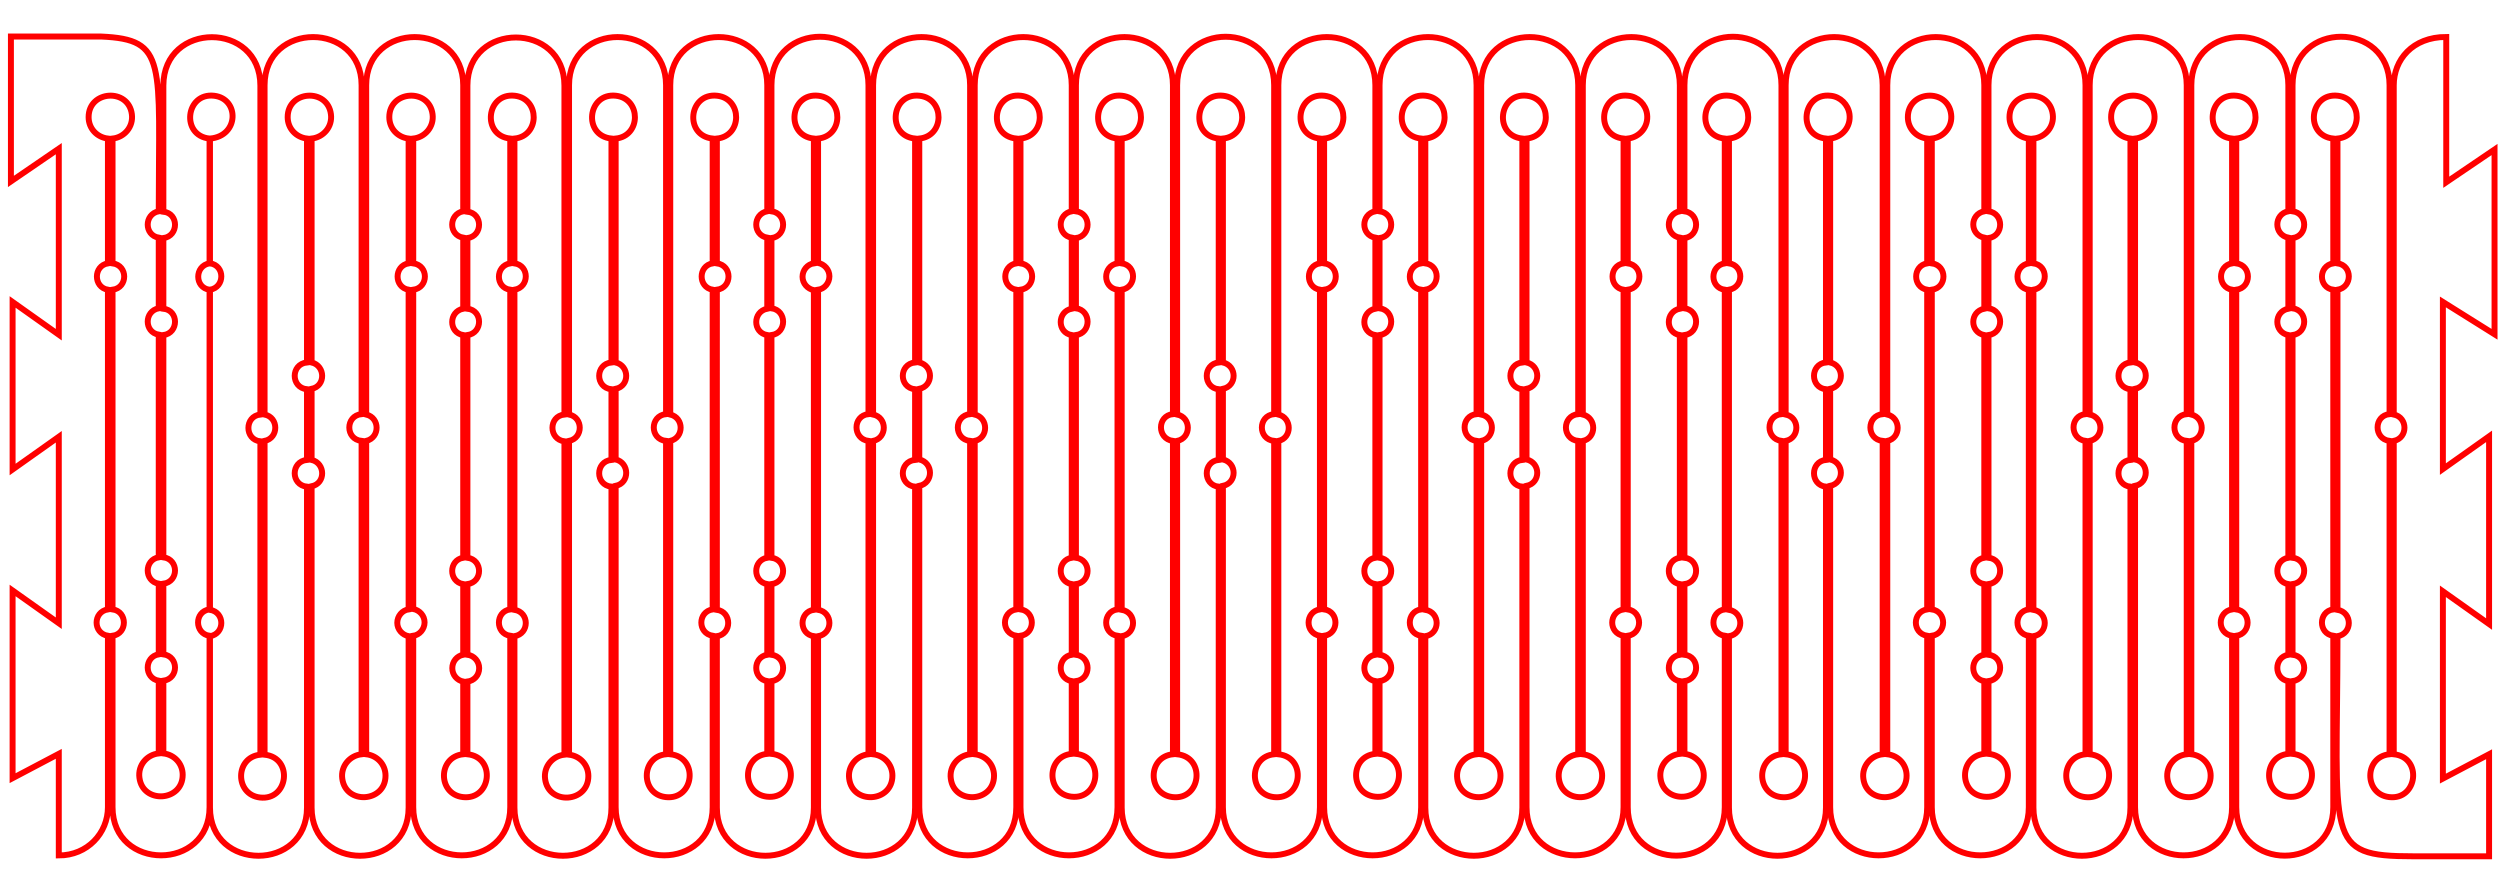 <?xml version="1.0" encoding="utf-8"?>
<!-- Generator: Adobe Illustrator 28.3.0, SVG Export Plug-In . SVG Version: 6.00 Build 0)  -->
<svg version="1.1" id="Слой_1" xmlns="http://www.w3.org/2000/svg" xmlns:xlink="http://www.w3.org/1999/xlink" x="0px" y="0px"
	 viewBox="0 0 595.3 212.6" style="enable-background:new 0 0 595.3 212.6;" xml:space="preserve">
<style type="text/css">
	.st0{fill:none;stroke:#FF0000;stroke-width:1.417;stroke-miterlimit:10;}
</style>
<path class="st0" d="M581.7,71.9v39.8l11-7.8v44.7l-11-7.8v44.6l11-5.8v24.3h-18c-21.5,0-18.1-3.6-18.1-52.4c3.6-0.6,3.6-5.7,0-6.3
	V69c3.6-0.6,3.6-5.8,0-6.3V33c6.1-0.6,6.1-9.5,0.1-10.2c-6.8-0.8-8,9.5-1.1,10.2v29.7c-3.6,0.6-3.6,5.8,0,6.3v76.1
	c-3.6,0.5-3.6,5.8,0,6.3v40.8c0,15.4-23.1,15.4-23.1,0v-40.8c3.6-0.5,3.6-5.8,0-6.3V69c3.7-0.5,3.7-5.8,0-6.3V33
	c6.1-0.6,6.1-9.5,0.1-10.2c-6.8-0.8-8,9.5-1.1,10.2v29.7c-3.5,0.6-3.5,5.7,0,6.3v76.1c-3.6,0.6-3.6,5.7,0,6.3v40.8
	c0,15.3-23.1,15.3-23.1,0v-76.5c3.4-0.7,3.4-5.6,0-6.3V92.6c3.4-0.7,3.4-5.6,0-6.3V33c2.8-0.3,5-2.8,4.6-5.8
	c-0.8-6.3-10.3-5.7-10.3,0.7c0,2.7,2,4.8,4.6,5.1v53.3c-3.8,0.4-3.8,6,0,6.4v16.8c-3.8,0.4-3.8,6,0,6.4v76.4
	c0,15.3-23.1,15.3-23.1,0v-40.8c3.6-0.6,3.6-5.7,0-6.3V69c3.6-0.6,3.6-5.8,0-6.3V33c2.8-0.3,5-2.8,4.6-5.8
	c-0.8-6.3-10.3-5.7-10.3,0.7c0,2.7,2,4.8,4.6,5.1v29.7c-3.6,0.6-3.6,5.8,0,6.3v76.1c-3.6,0.5-3.6,5.8,0,6.3v40.8
	c0,15.3-23.1,15.3-23.1,0v-40.8c3.6-0.5,3.6-5.8,0-6.3V69c3.7-0.5,3.7-5.8,0-6.3V33c2.8-0.3,5-2.8,4.6-5.8
	c-0.8-6.3-10.3-5.7-10.3,0.7c0,2.7,2,4.8,4.6,5.1v29.7c-3.5,0.6-3.5,5.7,0,6.3v76.1c-3.6,0.6-3.6,5.7,0,6.3v40.8
	c0,15.3-23.1,15.3-23.1,0v-76.5c3.4-0.7,3.4-5.5,0-6.3V92.6c3.4-0.7,3.4-5.5,0-6.3V33c2.8-0.3,5-2.8,4.6-5.8
	c-0.3-2.3-2.2-4.2-4.5-4.4c-6.8-0.8-8,9.5-1.1,10.2v53.3c-3.8,0.4-3.8,6,0,6.4v16.8c-3.8,0.4-3.8,6,0,6.4v76.4
	c0,15.3-23.1,15.3-23.1,0v-40.8c3.6-0.6,3.6-5.7,0-6.3V69c3.6-0.6,3.6-5.8,0-6.3V33c6.1-0.6,6.1-9.5,0.1-10.2
	c-6.8-0.8-8,9.5-1.1,10.2v29.7c-3.6,0.6-3.6,5.8,0,6.3v76.1c-3.6,0.5-3.6,5.8,0,6.3v40.8c0,15.4-23.1,15.4-23.1,0v-40.8
	c3.6-0.5,3.6-5.8,0-6.3V69c3.7-0.5,3.7-5.8,0-6.3V33c2.8-0.3,5-2.8,4.6-5.8c-0.3-2.3-2.2-4.2-4.5-4.4c-6.8-0.8-8,9.5-1.1,10.2v29.7
	c-3.5,0.6-3.5,5.7,0,6.3v76.1c-3.6,0.6-3.6,5.7,0,6.3v40.8c0,15.3-23.1,15.3-23.1,0v-76.5c3.4-0.7,3.4-5.5,0-6.3V92.6
	c3.4-0.7,3.4-5.5,0-6.3V33c6.1-0.6,6.1-9.5,0.1-10.2c-6.8-0.8-8,9.5-1.1,10.2v53.3c-3.8,0.4-3.8,6,0,6.4v16.8c-3.8,0.4-3.8,6,0,6.4
	v76.4c0,15.3-23.1,15.3-23.1,0v-40.8c3.6-0.6,3.6-5.7,0-6.3V69c3.6-0.6,3.6-5.8,0-6.3V33c6.1-0.6,6.1-9.5,0.1-10.2
	c-6.8-0.8-8,9.5-1.1,10.2v29.7c-3.6,0.6-3.6,5.8,0,6.3v76.1c-3.6,0.5-3.6,5.8,0,6.3v40.8c0,15.3-23.1,15.3-23.1,0v-40.8
	c3.6-0.5,3.6-5.8,0-6.3V69c3.7-0.5,3.7-5.8,0-6.3V33c6.1-0.6,6.1-9.5,0.1-10.2c-6.8-0.8-8,9.5-1.1,10.2v29.7c-3.5,0.6-3.5,5.7,0,6.3
	v76.1c-3.6,0.6-3.6,5.7,0,6.3v40.8c0,15.3-23.1,15.3-23.1,0v-76.5c3.4-0.7,3.4-5.5,0-6.3V92.6c3.4-0.7,3.4-5.5,0-6.3V33
	c6.1-0.6,6.1-9.5,0.1-10.2c-6.8-0.8-8,9.5-1.1,10.2v53.3c-3.8,0.4-3.8,6,0,6.4v16.8c-3.8,0.4-3.8,6,0,6.4v76.4
	c0,15.3-23.1,15.3-23.1,0v-40.8c3.6-0.6,3.6-5.7,0-6.3V69c3.6-0.6,3.6-5.8,0-6.3V33c6.1-0.6,6.1-9.5,0.1-10.2
	c-6.8-0.8-8,9.5-1.1,10.2v29.7c-3.6,0.6-3.6,5.8,0,6.3v76.1c-3.6,0.5-3.6,5.8,0,6.3v40.8c0,15.3-23.1,15.3-23.1,0v-40.8
	c3.6-0.5,3.6-5.8,0-6.3V69c3.7-0.5,3.7-5.8,0-6.3V33c6.1-0.6,6.1-9.5,0.1-10.2c-6.8-0.8-8,9.5-1.1,10.2v29.7c-3.5,0.6-3.5,5.7,0,6.3
	v76.1c-3.6,0.6-3.6,5.7,0,6.3v40.8c0,15.3-23.1,15.3-23.1,0v-76.5c3.4-0.7,3.4-5.5,0-6.3V92.6c3.4-0.7,3.4-5.5,0-6.3V33
	c6.1-0.6,6.1-9.5,0.1-10.2c-6.8-0.8-8,9.5-1.1,10.2v53.3c-3.9,0.4-3.9,6,0,6.4v16.8c-3.9,0.4-3.9,6,0,6.4v76.4
	c0,15.3-23.1,15.3-23.1,0v-40.8c3.6-0.6,3.6-5.7,0-6.3V69c1.5-0.2,2.7-1.6,2.7-3.2s-1.2-2.9-2.7-3.2V33c6.1-0.6,6.1-9.5,0.1-10.2
	c-6.8-0.8-8,9.5-1.1,10.2v29.7c-1.5,0.2-2.7,1.6-2.7,3.2s1.2,2.9,2.7,3.2v76.1c-3.6,0.5-3.6,5.8,0,6.3v40.8c0,15.3-23.1,15.3-23.1,0
	v-40.8c3.6-0.5,3.6-5.8,0-6.3V69c3.7-0.5,3.7-5.8,0-6.3V33c6.1-0.6,6.1-9.5,0.1-10.2c-6.8-0.8-8,9.5-1.1,10.2v29.7
	c-3.5,0.6-3.5,5.7,0,6.3v76.1c-3.6,0.6-3.6,5.7,0,6.3v40.8c0,15.3-23.1,15.3-23.1,0v-76.5c3.4-0.7,3.3-5.5,0-6.3V92.6
	c3.4-0.7,3.3-5.5,0-6.3V33c6.1-0.6,6.1-9.5,0.1-10.2c-6.8-0.8-8,9.5-1.1,10.2v53.3c-3.9,0.4-3.9,6,0,6.4v16.8c-3.9,0.4-3.9,6,0,6.4
	v76.4c0,15.3-23.1,15.3-23.1,0v-40.8c3.6-0.6,3.6-5.7,0-6.3V69c3.6-0.6,3.6-5.8,0-6.3V33c6.1-0.6,6.1-9.5,0.1-10.2
	c-6.8-0.8-8,9.5-1.1,10.2v29.7c-3.6,0.6-3.6,5.8,0,6.3v76.1c-3.6,0.5-3.6,5.8,0,6.3v40.8c0,15.3-23.1,15.3-23.1,0v-40.8
	c1.5-0.2,2.7-1.6,2.7-3.2s-1.2-2.9-2.7-3.2V69c3.7-0.5,3.7-5.8,0-6.3V33c2.8-0.3,5-2.8,4.6-5.8c-0.8-6.3-10.3-5.7-10.3,0.7
	c0,2.7,2,4.8,4.6,5.1v29.7c-3.5,0.6-3.5,5.7,0,6.3v76.1c-1.5,0.2-2.7,1.6-2.7,3.2s1.2,2.9,2.7,3.2v40.8c0,15.3-23.1,15.3-23.1,0
	v-76.5c3.4-0.7,3.3-5.5,0-6.3V92.6c3.4-0.7,3.3-5.5,0-6.3V33c2.8-0.3,5-2.8,4.6-5.8c-0.8-6.3-10.3-5.7-10.3,0.7c0,2.7,2,4.8,4.6,5.1
	v53.3c-3.9,0.4-3.9,6,0,6.4v16.8c-3.9,0.4-3.9,6,0,6.4v76.4c0,15.3-23.1,15.3-23.1,0v-40.8c3.6-0.6,3.6-5.7,0-6.3V69
	c3.6-0.6,3.6-5.8,0-6.3V33C57,32.4,57,23.5,51,22.8c-6.8-0.8-8,9.5-1.1,10.2v29.7c-3.6,0.6-3.6,5.8,0,6.3v76.1
	c-3.7,0.5-3.6,5.8,0,6.3v40.8c0,15.3-23.1,15.3-23.1,0v-40.8c3.6-0.5,3.6-5.8,0-6.3V69c3.7-0.5,3.7-5.8,0-6.3V33
	c2.8-0.3,5-2.8,4.6-5.8c-0.8-6.3-10.3-5.7-10.3,0.7c0,2.7,2,4.8,4.6,5.1v29.7c-3.5,0.6-3.5,5.7,0,6.3v76.1c-3.6,0.6-3.6,5.7,0,6.3
	v40.8c0,6.2-4.9,11.5-11.7,11.5l0-24.2l-11,5.8l0-44.7l11,7.8V104l-11,7.8V71.9l11,7.8V35.4L2.6,43.2V8.7h21.5
	c15.8,0.7,13.7,6,13.7,41.6c-3.5,0.7-3.5,5.7,0,6.3v16.8c-3.5,0.7-3.5,5.7,0,6.3v53c-3.5,0.6-3.5,5.7,0,6.3v16.8
	c-3.5,0.6-3.5,5.7,0,6.3v17.3c-2.8,0.3-5,2.8-4.6,5.8c0.8,6.3,10.3,5.7,10.3-0.7c0-2.7-2-4.8-4.6-5.1v-17.3c3.7-0.5,3.7-5.8,0-6.3
	v-16.8c3.7-0.5,3.7-5.8,0-6.3V79.8c3.7-0.5,3.7-5.9,0-6.3V56.7c3.7-0.5,3.7-5.9,0-6.3v-30c0-15.4,23.1-15.4,23.1,0v78.3
	c-3.8,0.4-3.8,6,0,6.4v74.6c-6.1,0.6-6.1,9.5-0.1,10.2c6.8,0.8,8-9.5,1.1-10.2V105c3.4-0.7,3.4-5.6,0-6.3V20.3
	c0-15.3,23.1-15.3,23.1,0v78.3c-3.9,0.4-3.9,6,0,6.4v74.6c-2.8,0.3-5,2.8-4.6,5.8c0.8,6.3,10.3,5.7,10.3-0.7c0-2.7-2-4.8-4.6-5.1
	V105c3.3-0.8,3.3-5.5,0-6.3V20.3c0-15.3,23.1-15.3,23.1,0v30c-3.5,0.7-3.5,5.7,0,6.3v16.9c-3.5,0.7-3.5,5.7,0,6.3v53
	c-3.5,0.6-3.5,5.7,0,6.3v16.8c-1.5,0.3-2.6,1.6-2.6,3.2s1.1,2.9,2.6,3.2v17.3c-6.1,0.6-6.1,9.5-0.1,10.2c6.8,0.8,8-9.5,1.1-10.2
	v-17.3c1.6-0.2,2.8-1.5,2.8-3.2c0-1.6-1.2-3-2.8-3.2v-16.8c3.7-0.5,3.7-5.8,0-6.3V79.8c3.7-0.5,3.7-5.9,0-6.3V56.7
	c3.7-0.5,3.7-5.9,0-6.3v-30c0-15.3,23.1-15.3,23.1,0v78.3c-3.8,0.4-3.8,5.9,0,6.4v74.6c-2.8,0.3-5,2.8-4.6,5.8
	c0.8,6.3,10.3,5.7,10.3-0.7c0-2.7-2-4.8-4.6-5.1V105c3.4-0.7,3.4-5.6,0-6.3V20.3c0-15.3,23.1-15.3,23.1,0v78.3c-3.9,0.4-3.9,6,0,6.4
	v74.6c-6.1,0.6-6.1,9.5-0.1,10.2c6.8,0.8,8-9.5,1.1-10.2V105c3.3-0.8,3.3-5.5,0-6.3V20.3c0-15.3,23.1-15.3,23.1,0v30
	c-3.5,0.7-3.5,5.7,0,6.3v16.9c-3.5,0.7-3.5,5.7,0,6.3v53c-3.5,0.6-3.5,5.7,0,6.3v16.8c-3.5,0.6-3.5,5.7,0,6.3v17.3
	c-6.1,0.6-6.1,9.5-0.1,10.2c6.8,0.8,8-9.5,1.1-10.2v-17.3c3.7-0.5,3.7-5.8,0-6.3v-16.8c3.7-0.5,3.7-5.8,0-6.3V79.8
	c3.7-0.5,3.7-5.9,0-6.4V56.7c3.7-0.5,3.7-5.9,0-6.4v-30c0-15.4,23.1-15.4,23.1,0v78.3c-3.8,0.4-3.8,5.9,0,6.4v74.6
	c-2.8,0.3-5,2.8-4.6,5.8c0.8,6.3,10.3,5.7,10.3-0.7c0-2.7-2-4.8-4.6-5.1V105c3.4-0.7,3.4-5.6,0-6.3V20.3c0-15.3,23.1-15.3,23.1,0
	v78.3c-3.9,0.4-3.9,6,0,6.4v74.6c-2.8,0.3-5,2.8-4.6,5.8c0.8,6.3,10.3,5.7,10.3-0.7c0-2.7-2-4.8-4.6-5.1V105c3.3-0.7,3.3-5.5,0-6.3
	V20.3c0-15.3,23.1-15.3,23.1,0v30c-3.5,0.7-3.5,5.7,0,6.3v16.9c-3.5,0.7-3.5,5.7,0,6.3v53c-3.5,0.6-3.5,5.7,0,6.3v16.8
	c-3.5,0.6-3.5,5.7,0,6.3v17.3c-6.1,0.6-6.1,9.5-0.1,10.2c6.8,0.8,8-9.5,1.1-10.2v-17.3c3.7-0.5,3.7-5.8,0-6.3v-16.8
	c3.7-0.5,3.7-5.8,0-6.3V79.8c3.7-0.5,3.7-5.9,0-6.4V56.7c3.7-0.5,3.7-5.9,0-6.4v-30c0-15.3,23.1-15.3,23.1,0v78.3
	c-3.8,0.4-3.8,5.9,0,6.4v74.6c-6.1,0.6-6.1,9.5-0.1,10.2c6.8,0.8,8-9.5,1.1-10.2V105c3.4-0.7,3.4-5.6,0-6.3V20.3
	c0-15.4,23.1-15.4,23.1,0v78.3c-3.9,0.4-3.9,6,0,6.4v74.6c-6.1,0.6-6.1,9.5-0.1,10.2c6.8,0.8,8-9.5,1.1-10.2V105
	c3.3-0.7,3.3-5.5,0-6.3V20.3c0-15.3,23.1-15.3,23.1,0v30c-3.5,0.7-3.5,5.7,0,6.3v16.9c-3.5,0.7-3.5,5.7,0,6.3v53
	c-3.5,0.6-3.5,5.7,0,6.3v16.8c-3.5,0.6-3.5,5.7,0,6.3v17.3c-6.1,0.6-6.1,9.5-0.1,10.2c6.8,0.8,8-9.5,1.1-10.2v-17.3
	c3.7-0.5,3.7-5.8,0-6.3v-16.8c3.7-0.5,3.7-5.8,0-6.3V79.8c3.7-0.5,3.7-5.9,0-6.4V56.7c3.7-0.5,3.7-5.9,0-6.4v-30
	c0-15.3,23.1-15.3,23.1,0v78.3c-3.8,0.4-3.8,5.9,0,6.4v74.6c-2.8,0.3-5,2.8-4.6,5.8c0.8,6.3,10.3,5.7,10.3-0.7c0-2.7-2-4.8-4.6-5.1
	V105c3.4-0.7,3.4-5.6,0-6.3V20.3c0-15.3,23.1-15.3,23.1,0v78.3c-3.9,0.4-3.9,6,0,6.4v74.6c-2.8,0.3-5,2.8-4.6,5.8
	c0.8,6.3,10.3,5.7,10.3-0.7c0-2.7-2-4.8-4.6-5.1V105c3.3-0.7,3.3-5.5,0-6.3V20.3c0-15.3,23.1-15.3,23.1,0v30c-3.5,0.7-3.5,5.7,0,6.3
	v16.9c-3.5,0.7-3.5,5.7,0,6.3v53c-3.5,0.6-3.5,5.7,0,6.3v16.8c-3.5,0.6-3.5,5.7,0,6.3v17.3c-2.8,0.3-5,2.8-4.6,5.8
	c0.8,6.3,10.3,5.7,10.3-0.7c0-2.7-2-4.8-4.6-5.1v-17.3c3.7-0.5,3.7-5.9,0-6.3v-16.8c3.7-0.5,3.7-5.9,0-6.3V79.8
	c3.7-0.5,3.7-5.9,0-6.4V56.7c3.7-0.5,3.7-5.9,0-6.4v-30c0-15.4,23.1-15.4,23.1,0v78.3c-3.8,0.4-3.8,5.9,0,6.4v74.6
	c-6.1,0.6-6.1,9.5-0.1,10.2c6.8,0.8,8-9.5,1.1-10.2V105c3.4-0.7,3.4-5.6,0-6.3V20.3c0-15.3,23.1-15.3,23.1,0v78.3
	c-3.9,0.4-3.9,6,0,6.4v74.6c-2.8,0.3-5,2.8-4.6,5.8c0.8,6.3,10.3,5.7,10.3-0.7c0-2.7-2-4.8-4.6-5.1V105c3.3-0.7,3.3-5.5,0-6.3V20.3
	c0-15.3,23.1-15.3,23.1,0v30c-3.5,0.7-3.5,5.6,0,6.3v16.9c-3.5,0.7-3.5,5.6,0,6.3v53c-3.5,0.6-3.5,5.7,0,6.3v16.8
	c-3.5,0.6-3.5,5.7,0,6.3v17.3c-6.1,0.6-6.1,9.5-0.1,10.2c6.8,0.8,8-9.5,1.1-10.2v-17.3c3.7-0.5,3.7-5.9,0-6.3v-16.8
	c3.7-0.5,3.7-5.9,0-6.3V79.8c3.7-0.5,3.7-5.9,0-6.4V56.7c3.7-0.5,3.7-5.9,0-6.4v-30c0-15.3,23.1-15.3,23.1,0v78.3
	c-3.8,0.4-3.8,5.9,0,6.4v74.6c-6.1,0.6-6.1,9.5-0.1,10.2c6.8,0.8,8-9.5,1.1-10.2V105c3.4-0.7,3.4-5.6,0-6.3V20.3
	c0-15.3,23.1-15.3,23.1,0v78.3c-3.9,0.4-3.9,6,0,6.4v74.6c-2.8,0.3-5,2.8-4.6,5.8c0.8,6.3,10.3,5.7,10.3-0.7c0-2.7-2-4.8-4.6-5.1
	V105c3.3-0.7,3.3-5.5,0-6.3V20.3c0-15.3,23.1-15.3,23.1,0v30c-3.5,0.7-3.5,5.6,0,6.3v16.9c-3.5,0.7-3.5,5.6,0,6.3v53
	c-3.5,0.6-3.5,5.7,0,6.3v16.8c-3.5,0.6-3.5,5.7,0,6.3v17.3c-6.1,0.6-6.1,9.5-0.1,10.2c6.8,0.8,8-9.5,1.1-10.2v-17.3
	c3.7-0.5,3.7-5.9,0-6.3v-16.8c3.7-0.5,3.7-5.9,0-6.3V79.8c3.7-0.5,3.7-5.9,0-6.4V56.7c3.7-0.5,3.7-5.9,0-6.4v-30
	c0-15.4,23.1-15.4,23.1,0v78.3c-3.8,0.4-3.8,5.9,0,6.4v74.6c-6.1,0.6-6.1,9.5-0.1,10.2c6.8,0.8,8-9.5,1.1-10.2V105
	c3.4-0.7,3.4-5.6,0-6.3V20.3c0-6,4.4-11.5,12.5-11.5v34.6l11.5-7.8v44L581.7,71.9z"/>
</svg>
